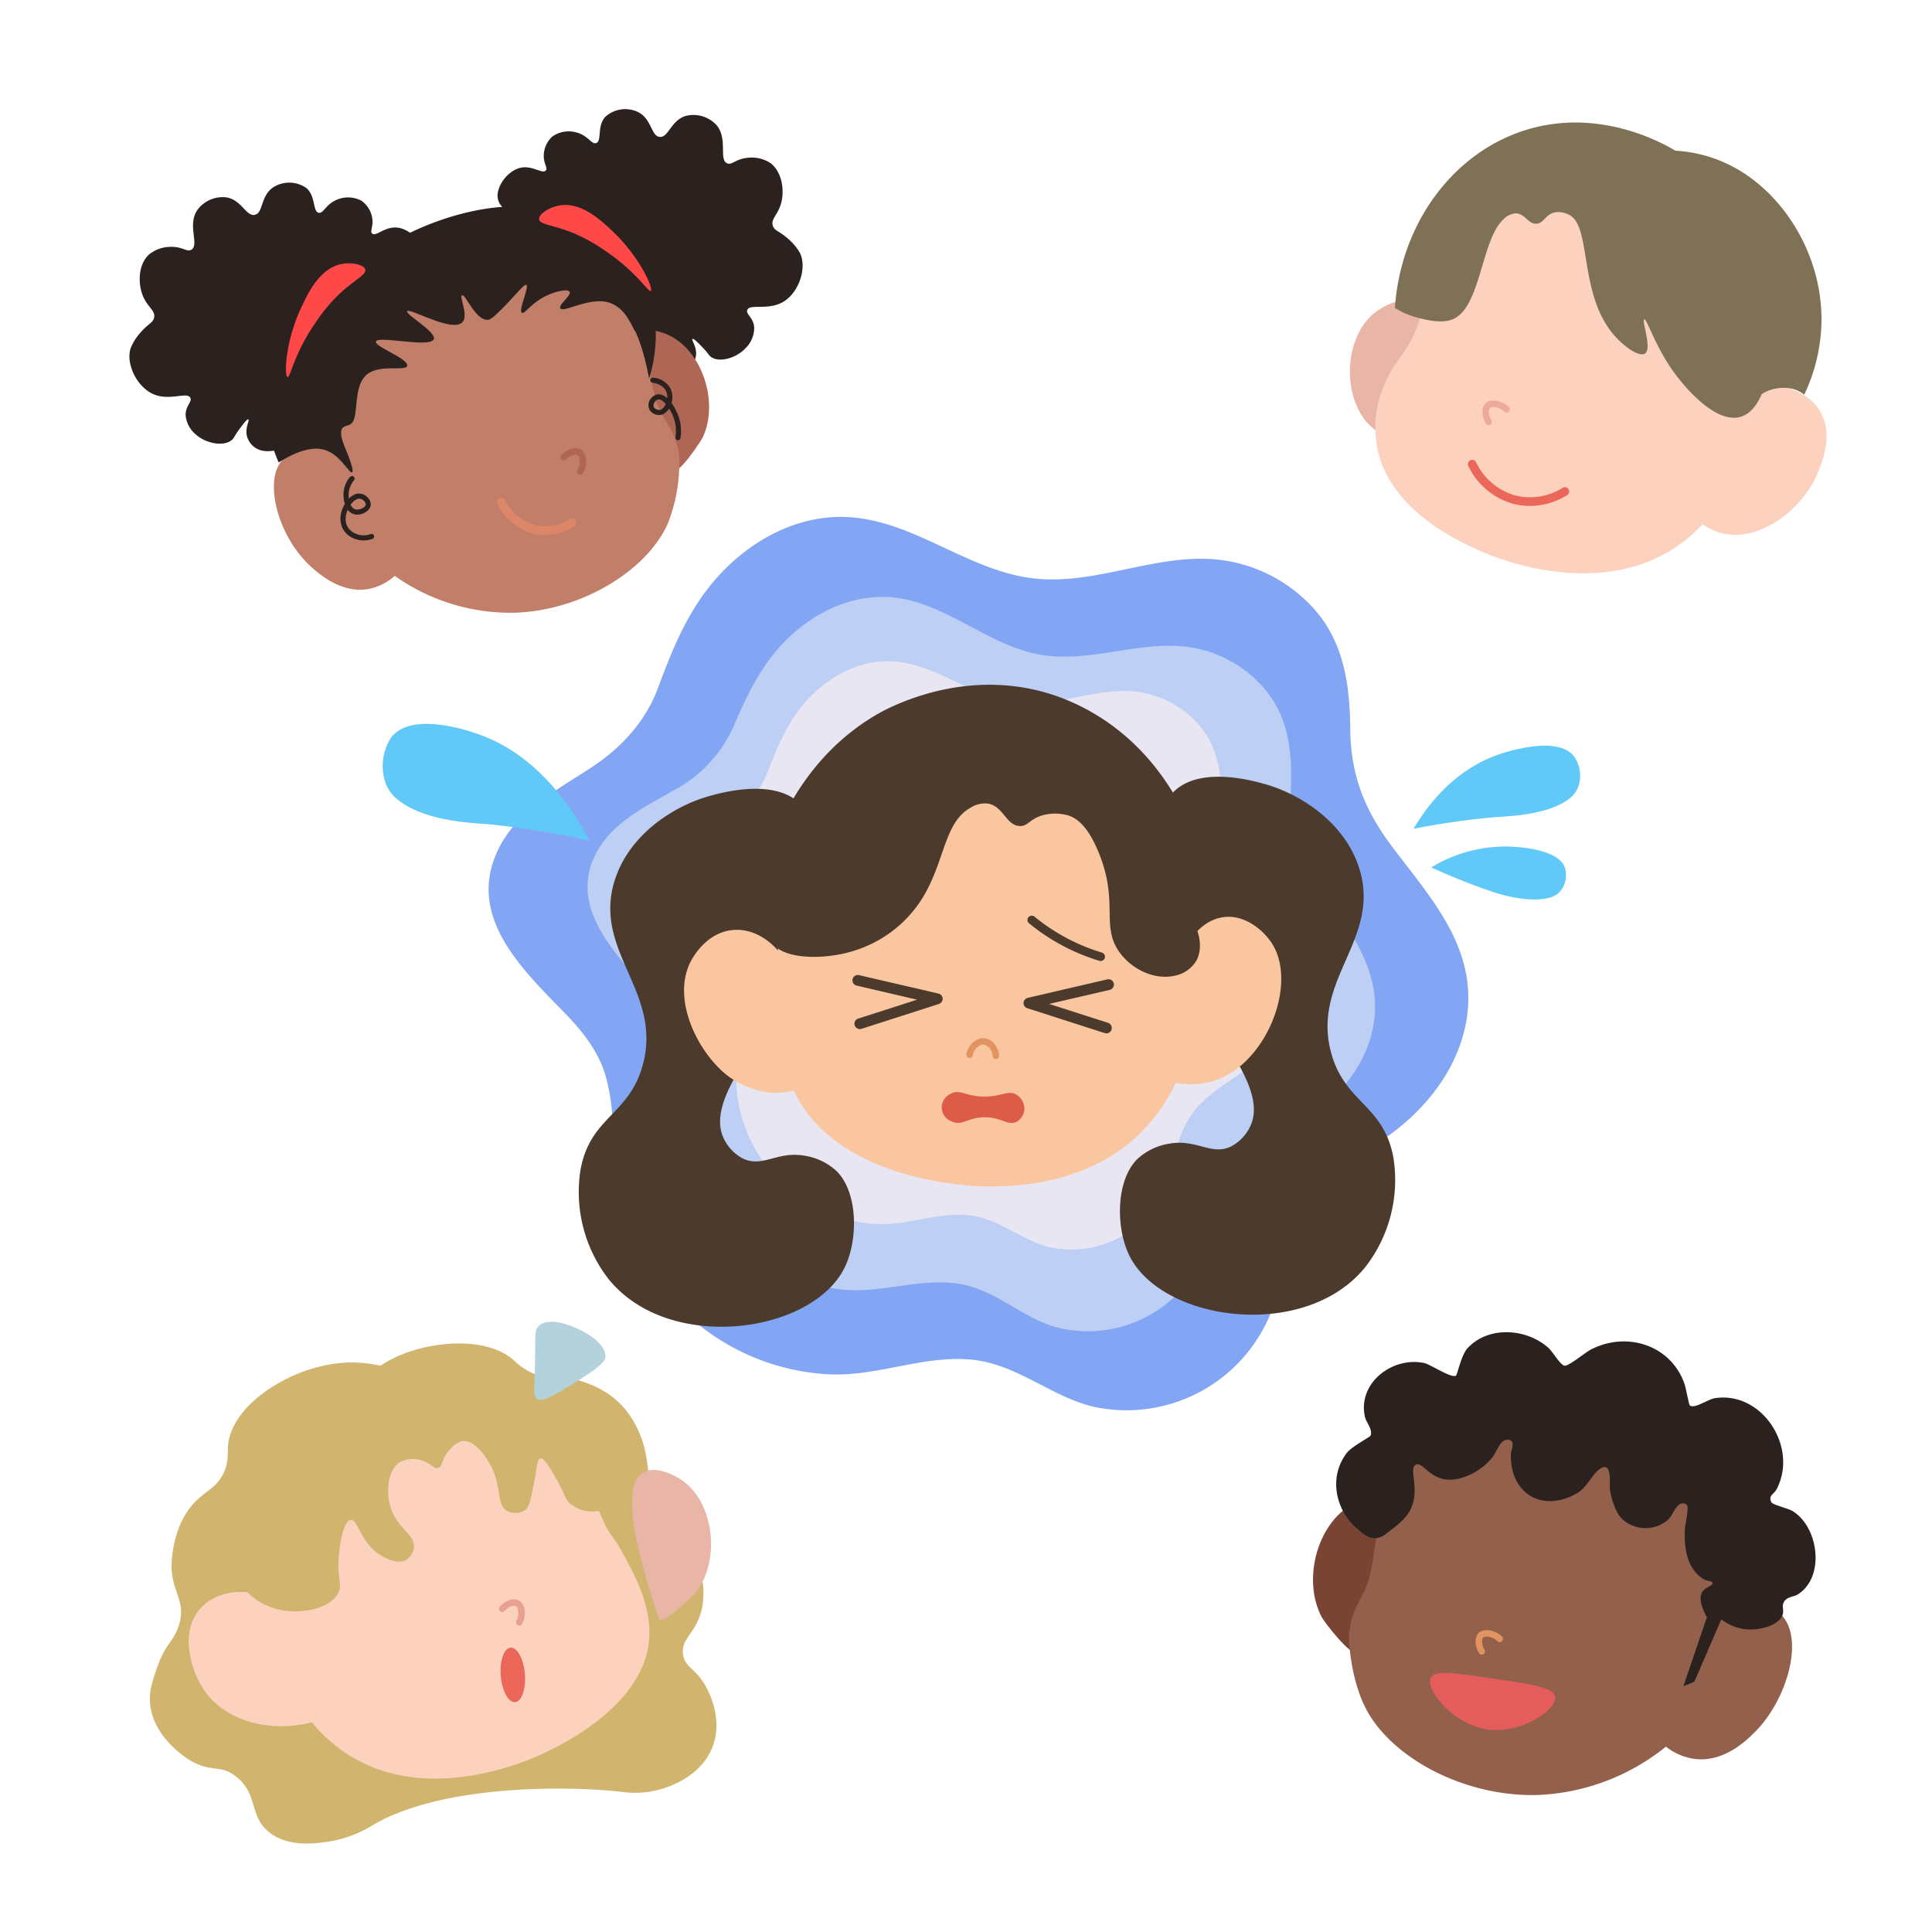 <svg id="top_it_okay_fig03" xmlns="http://www.w3.org/2000/svg" xmlns:xlink="http://www.w3.org/1999/xlink" width="370" height="370" viewBox="0 0 370 370">
  <defs>
    <clipPath id="clip-path">
      <rect id="長方形_511" data-name="長方形 511" width="325.021" height="332.146" fill="none"/>
    </clipPath>
  </defs>
  <rect id="長方形_349" data-name="長方形 349" width="370" height="370" fill="#fff"/>
  <g id="グループ_2081" data-name="グループ 2081" transform="translate(24.786 20.909)">
    <g id="グループ_2079" data-name="グループ 2079" clip-path="url(#clip-path)">
      <path id="パス_2255" data-name="パス 2255" d="M319.922,330.7a27.135,27.135,0,0,1,4.752-10.655c3.866-4.953,9.371-8.295,14.5-11.927,8.206-5.813,14.789-14.737,15.374-25.047.695-12.241-7.667-21.227-14.532-30.36-5.332-7.094-7.951-13.763-8.038-22.58-.079-8.049-1.106-16.114-6.488-22.471a28.87,28.87,0,0,0-18.658-9.93c-12.286-1.355-24.059,5.241-36.328,3.464-13.254-1.919-23.955-12.552-37.864-11.608-8.7.59-16.734,5.488-22.414,12.1-5.224,6.086-8.061,13.168-10.814,20.578-2.449,6.593-7.194,11.64-13.082,15.453-6.576,4.259-13.942,8.282-17.43,15.3-6.343,12.757,4.225,22.9,12.412,31.277,3.494,3.573,6.674,7.47,8.074,12.356,2.338,8.157.81,16.474,3.033,24.679a43.319,43.319,0,0,0,38.347,32.308c9.731.924,18.536-3.462,28.153-2.763,9.8.713,16.689,8.234,26,9.443a29.794,29.794,0,0,0,32.25-19.4,89.5,89.5,0,0,0,2.76-10.216" transform="translate(-98.175 -111.442)" fill="#82a6f4"/>
      <path id="パス_2256" data-name="パス 2256" d="M333.662,344.437a21.966,21.966,0,0,1,4.288-8.413c3.333-3.841,7.921-6.312,12.218-9.032,6.876-4.355,12.571-11.291,13.476-19.6,1.075-9.865-5.307-17.478-10.473-25.148-4.012-5.957-5.849-11.457-5.55-18.587.274-6.509-.219-13.07-4.3-18.434a23.366,23.366,0,0,0-14.665-8.807c-9.874-1.61-19.666,3.228-29.508,1.277-10.632-2.107-18.836-11.15-30.117-10.97-7.056.112-13.756,3.735-18.623,8.844-4.478,4.7-7.068,10.305-9.6,16.179a25.689,25.689,0,0,1-11.222,11.942c-5.493,3.167-11.616,6.11-14.729,11.634-5.661,10.045,2.455,18.687,8.721,25.8,2.673,3.035,5.081,6.317,6.008,10.325,1.548,6.691-.036,13.349,1.417,20.074a35.061,35.061,0,0,0,29.641,27.72c7.827,1.155,15.127-2.022,22.871-1.053,7.893.987,13.144,7.354,20.616,8.722A24.112,24.112,0,0,0,331,352.578a72.365,72.365,0,0,0,2.66-8.141" transform="translate(-125.211 -133.315)" fill="#bdcff4"/>
      <path id="パス_2257" data-name="パス 2257" d="M344.31,349.839a17.815,17.815,0,0,1,3.188-6.964c2.57-3.227,6.2-5.385,9.593-7.737,5.425-3.763,9.8-9.579,10.253-16.344.535-8.032-4.9-13.984-9.345-20.024-3.455-4.691-5.131-9.085-5.132-14.874,0-5.284-.623-10.585-4.115-14.793a18.953,18.953,0,0,0-12.185-6.638c-8.057-.968-15.828,3.286-23.87,2.041-8.689-1.345-15.646-8.394-24.782-7.864-5.714.332-11.021,3.5-14.792,7.8-3.468,3.961-5.376,8.592-7.231,13.439a20.837,20.837,0,0,1-8.687,10.061c-4.344,2.754-9.206,5.348-11.541,9.93-4.245,8.334,2.626,15.06,7.948,20.611,2.27,2.368,4.333,4.947,5.221,8.163,1.482,5.37.426,10.82,1.833,16.22a28.437,28.437,0,0,0,24.966,21.454c6.382.669,12.191-2.154,18.5-1.633,6.43.531,10.9,5.512,17,6.366a19.559,19.559,0,0,0,21.3-12.53,58.78,58.78,0,0,0,1.878-6.689" transform="translate(-143.678 -150.894)" fill="#e8e6f2"/>
      <path id="パス_2258" data-name="パス 2258" d="M46.453,577.458a24.552,24.552,0,0,1,7.2.554A23.827,23.827,0,0,1,57.9,575.8c6.194-2.472,16.079-3.358,21.232,1.108a11.923,11.923,0,0,0,4.246,2.769,14.822,14.822,0,0,0,4.985.554,19.565,19.565,0,0,1,8.862,3.139c4.852,3.2,6.507,8.631,6.831,9.785,1.493,5.319.88,12.762,2.769,15.139,2.027,2.551,3.46,1.571,5.723,4.431a14.652,14.652,0,0,1,2.585,12.185c-1.133,4.475-4.021,5.387-3.508,8.493.391,2.365,2.177,2.5,4.062,5.539.4.65,3.692,6.127,1.662,11.816-2.006,5.622-7.846,7.644-9.231,8.123a18.151,18.151,0,0,1-8.308.738c-9.151-1.071-33.806-1.645-47.448,6.277a23.134,23.134,0,0,1-9.046,3.323c-2.484.324-7.18.937-10.708-1.662-4.227-3.113-2.238-7.492-6.646-10.893-3.122-2.408-4.594-.579-8.862-3.139-.583-.349-7.033-4.345-7.569-10.893-.189-2.306.424-4.1,1.292-6.647,1.664-4.876,3.274-5.11,4.246-8.308,1.595-5.25-2.15-6.578-1.292-13.293.219-1.713.871-6.826,4.615-10.523,2.016-1.991,3.881-2.537,5.17-5.17,1.091-2.229.775-3.926.923-5.539.7-7.577,11.8-14.953,21.97-15.693" transform="translate(-5.583 -337.373)" fill="#d1b56f"/>
      <path id="パス_2259" data-name="パス 2259" d="M.232,65.864c-.962,2.93,1.173,7.463,4.451,8.83,3.075,1.283,6.38-.548,6.984.652.383.758-.924,1.521-.907,3.322a5.46,5.46,0,0,0,2.029,3.772c2.048,1.774,5.43,2.265,6.875.946.447-.409.381-.693,1.634-2.354.579-.768,1.253-1.653,1.479-1.54.29.145-.709,1.638-.241,3.312a3.952,3.952,0,0,0,1.524,2.085c1.649,1.137,3.838.562,4.588.365,7.627-2,10.46-25.756,23.193-32.737,1.3-.71,4.251-2.1,4.445-4.369.2-2.347-2.587-5.3-5.244-5.416-2.212-.1-3.857,1.79-4.557,1.154-.487-.443.3-1.372,0-3.043a5.065,5.065,0,0,0-2.062-3.24,5.471,5.471,0,0,0-4.772-.155c-2.1.908-2.5,2.665-3.413,2.469-1.17-.252-.507-3.158-2.357-4.743a5.683,5.683,0,0,0-6.358-.119c-2.455,1.663-1.86,4.885-3.5,5.253-1.666.374-2.535-2.9-5.508-3.349A6,6,0,0,0,12.929,39.5c-1.821,2.861.463,6.535-1.039,7.476-.868.544-1.723-.626-4.07-.531a6.539,6.539,0,0,0-4.135,1.524C1.7,49.856,1.574,53.455,2.61,55.909c.908,2.149,2.413,2.735,2.114,4.1-.22,1-1.124,1.126-2.571,2.811a10.313,10.313,0,0,0-1.921,3.04" transform="translate(0 -20.076)" fill="#2b221f"/>
      <path id="パス_2260" data-name="パス 2260" d="M229.075,27.6c1.331,2.782-.2,7.552-3.279,9.328-2.886,1.668-6.4.277-6.843,1.544-.282.8,1.112,1.39,1.327,3.178a5.46,5.46,0,0,1-1.528,4c-1.8,2.023-5.093,2.944-6.7,1.821-.5-.349-.468-.639-1.923-2.125-.673-.688-1.455-1.479-1.665-1.337-.268.181.913,1.533.664,3.253a3.948,3.948,0,0,1-1.243,2.263c-1.489,1.339-3.734,1.051-4.5.952-7.821-1.005-13.682-24.2-27.207-29.486-1.376-.538-4.485-1.537-4.969-3.762-.5-2.3,1.884-5.588,4.505-6.045,2.181-.381,4.055,1.28,4.667.559.426-.5-.47-1.323-.393-3.018a5.064,5.064,0,0,1,1.628-3.478,5.472,5.472,0,0,1,4.714-.767c2.2.63,2.824,2.321,3.7,2.01,1.128-.4.1-3.2,1.727-5.006a5.684,5.684,0,0,1,6.29-.935c2.649,1.334,2.472,4.606,4.144,4.76,1.7.157,2.141-3.2,5.032-4.029a6,6,0,0,1,5.871,1.8c2.174,2.6.381,6.54,1.991,7.28.931.428,1.628-.843,3.967-1.05a6.535,6.535,0,0,1,4.3.979c2.216,1.617,2.8,5.17,2.087,7.737-.624,2.248-2.042,3.023-1.569,4.342.347.967,1.259.972,2.911,2.457a10.312,10.312,0,0,1,2.3,2.767" transform="translate(-100.635 0)" fill="#2b221f"/>
      <path id="パス_2261" data-name="パス 2261" d="M238.775,129.4c-10.287-17.239-10.829-23.677-8.585-25.929,2.071-2.079,6.447-.523,6.956-.342,6.862,2.441,10.656,12.73,7.416,19.854-.349.767-4.845,7.543-5.786,6.417" transform="translate(-134.721 -60.212)" fill="#af6654"/>
      <path id="パス_2262" data-name="パス 2262" d="M577.806,117c5.653-19.506,4.534-25.946,1.762-27.576-2.56-1.5-6.443,1.139-6.9,1.446-6.091,4.146-7.169,15.188-2.174,21.33.537.661,6.673,6.141,7.307,4.8" transform="translate(-333.605 -52.313)" fill="#e8b5a6"/>
      <path id="パス_2263" data-name="パス 2263" d="M96.3,66.891c11.737-5.338,26.04-2.59,35.577,7,3.212,3.065,5.263,7.77,6.609,11.966.892,2.777,1.266,6.293,2.309,8.847,1.028,2.519,2.349,3.84,3.221,6.168a23.15,23.15,0,0,1,.719,2.908,31.059,31.059,0,0,1-2.242,13.567c-4.008,8.669-16.01,16.249-28.847,16.827A38.37,38.37,0,0,1,90.3,127.127a10.421,10.421,0,0,1-4.916,2.488c-5.128.97-9.345-2.694-10.806-3.965-6.74-5.859-9.461-16.9-5.753-20.729a8.676,8.676,0,0,1,3.769-1.971,9.854,9.854,0,0,1,6.441.675C75.568,88.332,83.046,72.918,96.3,66.891" transform="translate(-39.489 -37.751)" fill="#c17e68"/>
      <path id="パス_2264" data-name="パス 2264" d="M640.152,51.111a89.472,89.472,0,0,0,7.754,13.032c6.436-2.315,12.977-.782,15.963,3.266,3.391,4.6.831,10.594-.057,12.673-3.005,7.034-11.059,12.981-18.017,11.444a10.914,10.914,0,0,1-3.967-1.8,28.52,28.52,0,0,1-5.947,4.928c-14.564,9.033-32.766,1.805-35.4.715-.264-.109-.676-.28-1.2-.51-3.719-1.623-16.908-7.475-19.617-19.092a20.976,20.976,0,0,1,.142-9.677,24.326,24.326,0,0,1,4.383-8.643c5.3-7.7,3.3-11.075,7.733-21.187,3.712-8.463,6.713-15.306,13.421-17.829,7.911-2.975,18.354,1.049,24.087,7.109,5.9,6.24,3.967,11.631,10.725,25.567" transform="translate(-340.555 -10.251)" fill="#fcd1be"/>
      <path id="パス_2265" data-name="パス 2265" d="M136.6,78.146c-2.01-10.7-5.168-13.9-7.911-14.616-3.709-.963-8.586,2.123-9.1,1.16-.374-.705,2.188-2.456,1.781-3.158-.346-.6-2.656-.127-4.577.825-2.86,1.417-4.047,3.5-4.556,3.2-.738-.433,1.473-5,.846-5.347-.309-.17-1.093.8-2.992,2.839-3.457,3.706-4,3.845-4.382,3.855-2.448.063-4.267-5-4.934-4.709-.579.25,1.293,3.837.068,5.155-1.921,2.066-10.181-2.821-10.587-2.1-.343.613,5.624,3.959,5.108,5.359-.637,1.732-10.745-.746-11.084.45-.277.979,6.309,3.305,5.988,4.641-.294,1.226-5.865-.617-8.182,2.136-2.188,2.6-1.039,7.8-2.57,8.98-.516.4-1.308.36-1.681.859a1.207,1.207,0,0,0-.2.616c-.176,1.464.957,3.361,1.677,5.513.3.9.707,2.111.412,2.289-.5.3-2.057-2.933-4.672-4.065-1.821-.788-4.689-.789-9.384,2.193a30.091,30.091,0,0,1-2.188-7.267c-1.661-9.968,1.458-22.978,11.4-30.37A28.9,28.9,0,0,1,88.95,51.189C90.84,50.14,109.732,40,125.032,48.6a24.718,24.718,0,0,1,10.174,10.06c4.562,8.679,2.046,17.419,1.39,19.49" transform="translate(-37.076 -26.559)" fill="#2b221f"/>
      <path id="パス_2266" data-name="パス 2266" d="M558.612,674.691c9.951-19.417,10.088-26.438,7.5-28.724-2.392-2.111-7.029-.116-7.568.116-7.272,3.127-10.666,14.553-6.655,22.053.432.807,5.783,7.843,6.725,6.556" transform="translate(-323.514 -379.275)" fill="#7a4434"/>
      <path id="パス_2267" data-name="パス 2267" d="M638.2,639.226c1.721-.521,7.755-2.265,11.164.691,5.028,4.362,1.6,16.57-4.79,22.886-1.5,1.48-5.812,5.75-11.443,5.056a11.323,11.323,0,0,1-5.506-2.354,41.708,41.708,0,0,1-24.831,9.273c-13.964.271-27.512-7.11-32.465-16.233-3.067-5.648-3.5-13.409-3.381-14.558a25.142,25.142,0,0,1,.577-3.2c.784-2.586,2.123-4.111,3.062-6.915.951-2.844,1.112-6.683,1.885-9.757,1.167-4.646,3.062-9.893,6.332-13.442,9.673-11.064,24.994-15.046,38.1-10.077,14.951,5.669,24.169,21.909,21.3,38.634" transform="translate(-333.365 -351.916)" fill="#93604c"/>
      <path id="パス_2268" data-name="パス 2268" d="M583.925,576.836c-.867.608-4.85-2.151-6.158-2.417-6.095-1.238-12.669,3.85-11.311,10.238.25,1.176,1.522,2.461,1.121,3.65-.1.3-3.567,2.065-4.533,3.293-3.564,4.532-2.284,10.958,1.956,14.576.654.558,2.059,1.987,3.759,1.774a3.864,3.864,0,0,0,1.9-.937c1.932-1.457,3.344-2.523,4.257-4.018,2.4-3.93-.2-8.308,1.291-9.088,1.211-.635,2.544,2.468,5.844,2.833,3.01.333,6.854-1.682,8.915-4.353.846-1.1,1.5-3.731,3.242-3.191,1.088.337.229,1.992.213,2.729-.162,7.416,5.882,11.2,12.514,7.536,2.176-1.2,2.877-3.645,4.623-4.8,2.335-1.55,1.7,3,1.847,4.033.24,1.7,1.042,4.288,2.255,5.537a6.572,6.572,0,0,0,9.03.047c.824-.844,1.669-3.791,3.348-2.76.623.383-.248,3.838-.286,4.662-.157,3.467.261,7.434,3.417,9.56.752.507,1.83.378,1.884.814.064.519-1.326.739-1.954,1.7-.461.709-.667,2.056.861,4.879l-4.5,13.2,2.1-.861,5.166-11.958a9.2,9.2,0,0,0,4.783,1.913c2.8.239,6.419-.864,6.983-2.87.258-.919-.262-1.537.246-2.4.59-1,1.823-.926,2.56-1.373,5.326-3.237,4.138-12.82-.859-15.965-.933-.588-3.89-1.213-4.142-1.747-.619-1.313.488-1.469,1-2.441,4.24-8.013-2.715-18.833-11.756-17.476-1.4.21-3.889,2.087-4.846,1.4-.185-.134-.751-3.376-1.029-4.16-2.628-7.414-11.022-10.095-17.905-6.555-1.167.6-4.194,3.169-5.044,3.1-.8-.066-2.2-2.6-3.116-3.421-4.206-3.763-11.555-4.264-15.542.149-1.1,1.221-1.908,5-2.139,5.166" transform="translate(-329.86 -334.304)" fill="#2b221f"/>
      <path id="パス_2269" data-name="パス 2269" d="M666.659,58.322a6.566,6.566,0,0,0-1.9-1.018,7.78,7.78,0,0,0-6.242.911c-.669,1.566-1.815,3.51-3.71,4.239-5.236,2.015-11.958-6.874-12.729-7.893-3.9-5.156-5.549-10.87-6.069-10.651s1.521,5.514.178,6.517c-1.066.8-4.068-1.254-6.128-3.708-6.636-7.906-4.107-20.74-8.451-22.847a4.55,4.55,0,0,0-2.586-.486c-1.932.333-2.205,2.148-3.692,2.2-1.6.06-2.158-2-3.978-1.981a3.545,3.545,0,0,0-2.283,1.127c-4.315,3.933-4.311,16.895-9.732,19.153-2.138.89-5.118.116-6.711-.3a16.118,16.118,0,0,1-4.358-1.856c1.086-16.33,11.326-29.959,25.342-34.174s26.086,2.686,28.37,4.047a26.856,26.856,0,0,1,9.923,2.515c10.586,5.016,18.382,17.428,18.047,30.611a33.965,33.965,0,0,1-3.289,13.59" transform="translate(-345.91 -3.653)" fill="#7f7155"/>
      <path id="パス_2270" data-name="パス 2270" d="M238.839,661.043c-6.7-19.551-5.878-26.151-3.139-27.943,2.528-1.655,6.605.843,7.079,1.133,6.394,3.917,8.029,15.088,3.252,21.575-.514.7-6.483,6.569-7.192,5.235" transform="translate(-137.405 -371.942)" fill="#e8b5a6"/>
      <path id="パス_2271" data-name="パス 2271" d="M62.6,591.743c14.975-6.35,34.343-.538,38.65,9.062,1.695,3.778,2.415,8.953,5.883,16.294,1.261,2.67,1.7,2.511,3.012,4.863,2.775,4.959,6.448,11.523,5.5,18.4-1.61,11.628-15.676,18.718-19.006,20.366-.525.26-.935.453-1.2.577-3.2,1.507-21.143,9.371-36.016,1a29.408,29.408,0,0,1-8.248-6.971c-8.633,2.143-17.008-.527-20.856-6.479-2.418-3.741-4.643-11.246-.191-15.676,3.11-3.095,8.518-3.734,13.478-1.477a34.7,34.7,0,0,1,1.985-23.17c1.147-2.48,5.964-12.11,17.012-16.795" transform="translate(-16.213 -346.39)" fill="#fcd1be"/>
      <path id="パス_2272" data-name="パス 2272" d="M242.072,125.777l.033,0c.108.012-.144-.022-.05-.007.072.012.143.023.215.037a4.92,4.92,0,0,1,.667.183c.063.023.126.046.189.071.117.047-.071-.033,0,0l.123.056a4.038,4.038,0,0,1,.408.223c.067.042.132.086.2.132l.048.035c.052.037-.077-.063-.028-.021s.071.057.105.087a3.236,3.236,0,0,1,.369.382c.042.05.009-.014-.017-.023a.318.318,0,0,1,.038.052c.025.036.05.072.073.109a2.654,2.654,0,0,1,.142.249c.021.042.04.084.06.126.029.063-.03-.082-.007-.016.008.023.018.045.026.068a3.06,3.06,0,0,1,.091.294c.023.094.041.188.057.283s-.005-.012,0-.023a.346.346,0,0,0,.008.072c.006.06.01.12.013.18a4.383,4.383,0,0,1-.021.592c-.006.07.014-.094,0-.024,0,.029-.009.059-.014.088-.008.047-.016.094-.026.14-.02.1-.044.2-.072.292s-.054.178-.087.265c-.016.043-.033.086-.049.129-.024.063.039-.084.009-.023-.012.026-.023.052-.035.077a3.4,3.4,0,0,1-.275.484c-.005.008-.075.1-.074.1s.077-.1.02-.026l-.039.047a2.382,2.382,0,0,1-.173.186c-.028.027-.056.053-.085.078l-.049.042c.066-.056-.037.024-.052.034-.034.022-.068.044-.1.063s-.063.032-.094.049c-.069.036.04-.016.045-.018-.016,0-.032.013-.048.019-.032.012-.065.022-.1.031s-.126.015-.135.03c0-.007.126-.01.035-.006l-.064,0c-.043,0-.087,0-.131,0l-.066,0c-.075,0,.023.011.031.006-.018.013-.126-.023-.149-.029-.089-.021-.173-.053-.26-.082-.063-.021.08.042.023.009-.02-.012-.042-.02-.062-.03-.046-.023-.091-.048-.134-.075-.026-.016-.1-.049-.112-.075.016.036.065.055.019.015l-.063-.055c-.033-.03-.063-.061-.093-.094-.014-.016-.028-.034-.042-.049-.041-.042.054.084.008.009-.022-.037-.047-.071-.067-.109,0,0-.029-.056-.028-.057s.035.1.013.03c-.013-.041-.026-.081-.036-.122,0,0-.011-.062-.012-.063q.013.108.007.051c0-.016,0-.032,0-.048a1.158,1.158,0,0,1,0-.131c0-.009,0-.066.005-.066s-.024.128,0,.031a2.056,2.056,0,0,1,.077-.28c.043-.115-.035.068.019-.043.021-.042.042-.084.066-.125s.048-.081.075-.121l.04-.058c.061-.085.009,0,0,0,.009,0,.171-.187.192-.205a.493.493,0,0,1,.1-.09c-.081.036-.049.036-.018.015s.055-.038.084-.055.076-.044.115-.064a.543.543,0,0,1,.059-.028s-.119.041-.028.014c.04-.012.079-.026.119-.035l.061-.012c.078-.019-.108.007-.049.007s.125,0,.189,0c.109,0-.119-.025-.011,0,.036.008.073.014.108.024.067.018.129.046.194.066-.14-.043-.035-.014.005.006s.082.043.123.066c.067.039.133.081.2.126.026.018.068.067.1.072-.045-.007-.072-.058-.026-.019l.073.061a4.51,4.51,0,0,1,.4.385c.065.07.127.142.189.215l.093.113.046.058c.037.047-.052-.07,0,0,.13.176.255.354.372.539a9.689,9.689,0,0,1,.627,1.157c.022.049.044.1.065.145.013.029.07.166.028.066.044.109.089.218.129.328.077.206.146.416.206.627a7.677,7.677,0,0,1,.182.81c.011.061.019.122.029.184.013.079-.008-.073,0,.005,0,.03.007.06.011.089.014.124.026.248.034.372a8.369,8.369,0,0,1-.014,1.3q-.012.132-.027.262c0,.017-.021.163-.009.073s-.009.063-.012.081a.5.5,0,0,0,.342.6.5.5,0,0,0,.6-.342,9.035,9.035,0,0,0-.033-3,9.257,9.257,0,0,0-1.112-2.913c-.774-1.342-2.462-3.453-4.139-2.092a2.033,2.033,0,0,0-.592,2.608,2.163,2.163,0,0,0,2.593.751,3.192,3.192,0,0,0,1.521-1.945,3.984,3.984,0,0,0-.081-2.818,4.074,4.074,0,0,0-3.209-2.2c-.078-.011-.156-.023-.234-.03a.492.492,0,0,0-.491.49.5.5,0,0,0,.491.491" transform="translate(-141.837 -73.381)" fill="#2b221f"/>
      <path id="パス_2273" data-name="パス 2273" d="M99.955,170.626a5.421,5.421,0,0,0-1.213,2.631,5.921,5.921,0,0,0,.227,2.695,2.593,2.593,0,0,0,1.86,1.9,2.917,2.917,0,0,0,2.8-1.091c.7-.989-.08-2.233-1.044-2.684a2.071,2.071,0,0,0-1.524-.13,3.242,3.242,0,0,0-1.236.767,5.82,5.82,0,0,0-1.563,2.741,4.4,4.4,0,0,0,.3,3.172,4.112,4.112,0,0,0,1.984,1.778,4.858,4.858,0,0,0,1.83.429,5.163,5.163,0,0,0,1.462-.173q.184-.048.363-.112a.491.491,0,0,0-.261-.946,5.036,5.036,0,0,1-.878.218c-.03,0-.088,0,.03,0-.023,0-.047.006-.069.008-.06.007-.119.012-.18.017-.122.009-.244.013-.366.012s-.248-.007-.372-.019l-.107-.012h0c-.074-.012-.148-.024-.221-.04a4.007,4.007,0,0,1-.409-.107c-.078-.025-.155-.054-.232-.082-.008,0-.086-.034-.023-.008l-.041-.018c-.119-.051-.235-.107-.349-.168a4.094,4.094,0,0,1-.426-.261l-.063-.046c-.032-.022-.089-.042.01.009a.632.632,0,0,1-.1-.083c-.089-.075-.174-.154-.255-.236s-.149-.165-.221-.25c.075.089-.034-.047-.051-.073q-.064-.091-.121-.186a3.232,3.232,0,0,1-.187-.362c.032.073-.028-.075-.038-.1q-.041-.115-.074-.233a3.333,3.333,0,0,1-.079-.358c-.005-.031-.025-.119,0,0,0-.023-.006-.048-.008-.071-.006-.055-.011-.111-.014-.166a4.3,4.3,0,0,1,0-.484c0-.055.007-.109.011-.164a.58.58,0,0,0,.018-.165c.017.049-.012.079,0,.02.005-.031.01-.062.015-.092q.018-.1.04-.2a5.353,5.353,0,0,1,.2-.676c.02-.054.04-.108.061-.161l.029-.071c-.041.1-.008.019,0-.006.049-.111.1-.221.156-.328a5.59,5.59,0,0,1,.367-.614c.031-.046.063-.091.1-.135.018-.024.035-.05.055-.073-.009.011-.065.082-.009.014.075-.092.151-.182.232-.269s.143-.148.22-.217c.033-.03.066-.06.1-.089l.063-.053c.084-.071-.032.019,0,0a4.356,4.356,0,0,1,.488-.292c.091-.044-.087.029-.023.01.023-.007.045-.017.068-.025s.072-.024.108-.034.09-.023.136-.033a.46.46,0,0,0,.054-.009c-.108.038-.078.009-.022,0a1.853,1.853,0,0,1,.244,0c.048,0,.021.023-.033-.006a.363.363,0,0,0,.071.013,1.673,1.673,0,0,1,.193.053.41.41,0,0,1,.087.031c-.011-.007-.1-.046-.015,0,.051.025.1.05.15.078s.1.058.144.091l.061.044c-.095-.068,0,0,.019.017a2.866,2.866,0,0,1,.236.238c.081.087-.039-.06,0,0,.017.025.035.049.052.074a1.7,1.7,0,0,1,.09.152.313.313,0,0,1,.03.062c.009-.051-.027-.079,0-.007.015.047.031.094.043.142,0,0,.012.063.013.063-.026-.006,0-.119,0-.02,0,.026,0,.052,0,.079,0,.051-.035.118.007-.016-.01.033-.013.07-.022.1s-.014.042-.02.064c-.016.054-.047.045.014-.029a.81.81,0,0,0-.051.1c-.012.021-.024.04-.037.06s-.075.093-.02.032-.041.047-.056.063c-.031.034-.063.066-.1.1a.929.929,0,0,1-.106.092s.085-.062.023-.019l-.08.056a2.544,2.544,0,0,1-.257.15.8.8,0,0,1-.153.072c.011,0,.106-.041.023-.011l-.1.035a2.658,2.658,0,0,1-.3.084c-.05.012-.1.02-.151.03-.088.016-.012.027.012,0-.011.013-.087.009-.1.009a2.141,2.141,0,0,1-.3,0l-.066-.005c-.094-.006.031,0,.034.006a1.491,1.491,0,0,0-.173-.035c-.044-.011-.088-.025-.131-.04a.323.323,0,0,0-.054-.02c.087.007.079.037.026.01a1.983,1.983,0,0,1-.231-.134c-.111-.077.069.062-.034-.027-.028-.024-.056-.05-.083-.076s-.067-.067-.1-.1l-.037-.044c-.035-.042-.038-.084,0,.009a2.512,2.512,0,0,0-.147-.22,3,3,0,0,1-.141-.267l-.026-.056c-.036-.076.012.023.013.032a.712.712,0,0,0-.057-.145q-.051-.14-.093-.284a5.2,5.2,0,0,1-.13-.571c-.008-.047-.015-.093-.022-.14s.009-.095,0,.022a.379.379,0,0,0-.007-.061c-.012-.1-.021-.2-.028-.3-.012-.176-.016-.352-.012-.529,0-.078.005-.156.011-.234,0-.058.01-.116.016-.173.009-.1,0-.023,0,0,.006-.044.013-.087.02-.131a4.568,4.568,0,0,1,.2-.761c.019-.054.04-.109.061-.162.011-.027.04-.111,0,0,.008-.023.019-.045.029-.068.048-.107.1-.213.155-.316a5.178,5.178,0,0,1,.3-.487q.066-.1.136-.19c.012-.016.024-.031.035-.047,0,0-.081.1-.035.047l.064-.08a.5.5,0,0,0,0-.694.5.5,0,0,0-.694,0" transform="translate(-57.681 -100.247)" fill="#2b221f"/>
      <path id="パス_2274" data-name="パス 2274" d="M211.821,60.971c-.474.33-2.762-3.69-8.7-7.641a31.871,31.871,0,0,0-6.175-3.438c-3.859-1.562-6.394-1.589-6.519-2.622-.114-.946,1.847-2.256,3.8-2.627,4.253-.809,8.149,2.9,10.378,5.019,5.165,4.915,7.772,10.919,7.212,11.309" transform="translate(-111.974 -26.184)" fill="#ff4848"/>
      <path id="パス_2275" data-name="パス 2275" d="M73.067,93.434c.562.134,1.217-4.445,5.291-10.3a31.824,31.824,0,0,1,4.486-5.461c3.018-2.867,5.368-3.821,5.105-4.829-.241-.922-2.546-1.422-4.5-1.052-4.255.806-6.521,5.683-7.818,8.473-3.006,6.466-3.231,13.007-2.567,13.165" transform="translate(-42.784 -42.145)" fill="#ff4848"/>
      <path id="パス_2276" data-name="パス 2276" d="M87.663,602.81c-.844.268-1.393-.834-3-1.385a5.572,5.572,0,0,0-4.339.277c-2.363,1.419-2.88,6.073-1.523,9.416,1.424,3.507,4.616,4.656,4.154,7.2a3.315,3.315,0,0,1-1.385,2.077c-1.59.944-3.783-.212-4.431-.554-4.4-2.324-4.767-7.237-6.231-7.061-1.408.168-2.259,4.849-2.354,8.17-.1,3.567.709,4.18,0,5.677-1.485,3.14-6.793,4.129-10.662,3.462a12.7,12.7,0,0,1-6.508-3.185c-5.322-5.5-2.5-18.054,2.077-25.894,7.67-13.127,23.743-18.963,36.417-18.323,7.063.356,12.614,2.7,18.462,5.169,9.764,4.123,11.78,7.426,12.369,8.493,2.563,4.635,2.977,11.887-.508,14.078a6.679,6.679,0,0,1-7.339-.831c-1.047-.956-.85-1.7-2.769-4.985-1.217-2.085-2.2-3.766-2.908-3.6-.55.128-.546,1.274-1.246,4.985s-1.059,4.533-1.8,4.985a3.4,3.4,0,0,1-3.185.138c-2.325-1.212-.942-4.788-3.461-9.139-.3-.513-2.611-4.592-5.123-4.293-1.532.183-2.811,1.955-3,2.216-1.085,1.5-.887,2.646-1.708,2.908" transform="translate(-28.515 -342.601)" fill="#d1b56f"/>
      <path id="パス_2277" data-name="パス 2277" d="M188.744,578.428c1.05.7,3.244-.633,7.59-3.328,5.184-3.214,5.438-4.118,5.486-4.645.258-2.874-4.7-5.186-5.444-5.518-.839-.377-5.28-2.367-7.312-.481-.885.821-.622,1.734-.712,6.933-.094,5.416-.416,6.5.393,7.039" transform="translate(-110.67 -331.439)" fill="#b4d2db"/>
      <path id="パス_2278" data-name="パス 2278" d="M627.632,297.939a6.44,6.44,0,0,1,.68,6.168,5.612,5.612,0,0,1-2.041,2.268c-4.45,2.982-11.782,3.021-14.423,3.266a147.211,147.211,0,0,0-14.967,2.177c2.508-4.226,7.813-11.523,16.872-14.423,1.147-.367,10.8-3.471,13.879.544" transform="translate(-350.976 -173.997)" fill="#61c9f7"/>
      <path id="パス_2279" data-name="パス 2279" d="M630.766,346.875a4.9,4.9,0,0,1-1.019,4.55,4.217,4.217,0,0,1-2,1.114c-4.185,1.119-10.19-.9-11.047-1.194-3.181-1.1-7.114-2.59-11.56-4.61a27.317,27.317,0,0,1,15.988-3.946c2,.162,8.559.691,9.641,4.086" transform="translate(-355.83 -201.521)" fill="#61c9f7"/>
      <path id="パス_2280" data-name="パス 2280" d="M119.177,288.6a10.065,10.065,0,0,0-.844,8.665,7.6,7.6,0,0,0,2.531,3.186c5.519,4.189,14.611,4.244,17.885,4.587a162.681,162.681,0,0,1,18.559,3.058c-3.11-5.936-9.688-16.186-20.922-20.261-1.423-.516-13.4-4.875-17.21.765" transform="translate(-69.217 -168.019)" fill="#61c9f7"/>
      <path id="パス_2281" data-name="パス 2281" d="M630.129,140.133a.618.618,0,0,1-.529-.3c-.917-1.514-.881-3.237.083-4.005a2.915,2.915,0,0,1,2.551-.2,4.112,4.112,0,0,1,1.754,1.047.618.618,0,0,1-.874.874,2.874,2.874,0,0,0-1.222-.733c-.934-.27-1.3-.128-1.437-.02-.344.275-.47,1.287.2,2.4a.617.617,0,0,1-.209.848.611.611,0,0,1-.319.089" transform="translate(-369.824 -79.63)" fill="#edaa9a"/>
      <path id="パス_2282" data-name="パス 2282" d="M626.953,711.689a.618.618,0,0,1-.529-.3c-.916-1.514-.881-3.236.083-4a2.908,2.908,0,0,1,2.554-.2,4.108,4.108,0,0,1,1.752,1.046.618.618,0,0,1-.875.874,2.87,2.87,0,0,0-1.222-.733c-.934-.271-1.3-.129-1.438-.02-.344.274-.47,1.287.2,2.4a.617.617,0,0,1-.209.848.611.611,0,0,1-.319.089" transform="translate(-367.957 -415.714)" fill="#e29460"/>
      <path id="パス_2283" data-name="パス 2283" d="M204.156,162.68a.611.611,0,0,1-.319-.089.618.618,0,0,1-.209-.849,2.87,2.87,0,0,0,.419-1.362c.039-.971-.187-1.295-.325-1.4-.349-.269-1.362-.148-2.281.772a.618.618,0,1,1-.875-.873c1.251-1.253,2.932-1.629,3.909-.879a2.913,2.913,0,0,1,.807,2.429,4.108,4.108,0,0,1-.6,1.952.618.618,0,0,1-.529.3" transform="translate(-117.83 -92.68)" fill="#af6654"/>
      <path id="パス_2284" data-name="パス 2284" d="M175.679,697.723a.618.618,0,0,1-.543-.912,2.865,2.865,0,0,0,.352-1.38c-.007-.972-.248-1.284-.392-1.383-.362-.251-1.367-.083-2.241.881a.618.618,0,0,1-.915-.831c1.189-1.31,2.85-1.769,3.862-1.065a2.91,2.91,0,0,1,.923,2.389,4.1,4.1,0,0,1-.5,1.977.618.618,0,0,1-.544.324" transform="translate(-101.009 -407.321)" fill="#e8a191"/>
      <path id="パス_2285" data-name="パス 2285" d="M634.058,171.829a12.589,12.589,0,0,1-3.154-.4,13.572,13.572,0,0,1-8.631-7.265.824.824,0,0,1,1.5-.686,11.867,11.867,0,0,0,7.543,6.355,11.745,11.745,0,0,0,9-1.458.824.824,0,1,1,.885,1.39,13.75,13.75,0,0,1-7.141,2.064" transform="translate(-365.863 -95.844)" fill="#ea6759"/>
      <path id="パス_2286" data-name="パス 2286" d="M180.127,187.737a9.808,9.808,0,0,1-2.452-.311,10.534,10.534,0,0,1-6.707-5.646.824.824,0,1,1,1.5-.685,8.835,8.835,0,0,0,5.619,4.735,8.745,8.745,0,0,0,6.7-1.087.824.824,0,1,1,.886,1.39,10.678,10.678,0,0,1-5.549,1.6" transform="translate(-100.488 -106.203)" fill="#dd8668"/>
      <path id="パス_2287" data-name="パス 2287" d="M628.549,731.48c.4,2.414-6.379,7.176-12.926,6.259-6.752-.946-12-7.755-10.885-9.933.736-1.444,4.346-.918,11.566.136,7.649,1.116,11.945,1.743,12.246,3.538" transform="translate(-355.508 -427.442)" fill="#e55c5c"/>
      <path id="パス_2288" data-name="パス 2288" d="M175.306,725.581c-1.273.106-2.5-2.145-2.74-5.028s.6-5.306,1.871-5.412,2.5,2.145,2.74,5.028-.6,5.306-1.871,5.412" transform="translate(-101.448 -420.512)" fill="#ea6759"/>
      <path id="パス_2289" data-name="パス 2289" d="M251.779,319.4c6.488,7.836.208,29.756-8.109,43.678-3.745,6.268-9.592,13.745-7.236,19.458a8.345,8.345,0,0,0,3.867,4.218c3.768,1.789,6.525-1.51,11.852-.544a11.638,11.638,0,0,1,6.113,2.993c4.123,4.221,4.024,13.179,1.5,18.369-6.211,12.758-33.8,16.546-45.287,2.177a27.2,27.2,0,0,1-5.364-20.546c1.74-10.5,9.317-10.607,11.977-20.41,3.784-13.946-9.416-21.6-5.489-34.97,2.666-9.074,11.4-14.575,18.09-16.464,2.457-.694,13.29-3.756,18.09,2.041" transform="translate(-122.774 -185.774)" fill="#4c3a2d"/>
      <path id="パス_2290" data-name="パス 2290" d="M470.2,313.788c-6.488,7.836-.208,29.756,8.109,43.678,3.745,6.268,9.592,13.745,7.236,19.458a8.345,8.345,0,0,1-3.867,4.218c-3.768,1.789-6.525-1.51-11.852-.544a11.64,11.64,0,0,0-6.114,2.993c-4.123,4.221-4.024,13.179-1.5,18.369,6.211,12.758,33.8,16.546,45.287,2.177a27.2,27.2,0,0,0,5.364-20.546c-1.739-10.5-9.317-10.607-11.977-20.41-3.784-13.947,9.416-21.6,5.49-34.97-2.666-9.074-11.4-14.575-18.09-16.464-2.457-.694-13.291-3.756-18.09,2.041" transform="translate(-270.745 -182.472)" fill="#4c3a2d"/>
      <path id="パス_2291" data-name="パス 2291" d="M352.212,329.017a32.554,32.554,0,0,1,2.63,10.976c.567-.826,2.712-3.742,6.259-4.218,4.2-.565,7.821,2.641,9.389,5.17,4.791,7.733-1.1,22.812-11.021,26.125a14.952,14.952,0,0,1-7.484.408,33.333,33.333,0,0,1-6.3,9.162c-10.347,10.6-24.79,10.686-29.655,10.712-1.1.006-26.9-.191-36.307-16.616-.405-.708-.708-1.32-.913-1.756a14.165,14.165,0,0,1-4.515.4,16.98,16.98,0,0,1-7.212-2.585c-5.991-3.89-12.062-15.012-7.892-22.723.481-.888,3.139-5.506,8.164-5.851,4.783-.328,8.038,3.466,8.436,3.946a30.616,30.616,0,0,1,2.252-11.577c6.368-15.418,25.019-22.674,39.7-22.712a39.337,39.337,0,0,1,8.346.817c1.643.357,19.163,4.424,26.125,20.319" transform="translate(-151.596 -181.039)" fill="#f9c6a0"/>
      <path id="パス_2292" data-name="パス 2292" d="M378.128,308.4a9.2,9.2,0,0,0-3.275,1.667,9.689,9.689,0,0,0-1.289,1.236c2.414,2.95,3.059,6.6,1.746,9.071a6.185,6.185,0,0,1-4.159,2.9c-3.6.869-7.99-1-10.48-4.354-3.829-5.152-.086-9.644-4.159-19.412-1.954-4.688-3.914-6.285-5.656-6.894a9.11,9.11,0,0,0-4.491-.181c-2.983.632-3.24,2.31-4.99,2.177-2.568-.2-3.1-3.89-6.092-4.309a5.166,5.166,0,0,0-3.244.817c-5.394,2.953-4.842,11.286-10.105,18.642a23.657,23.657,0,0,1-11.613,8.549c-6.644,2.3-15.179,1.645-16.219-1.633-.419-1.322.442-2.875,1.32-4.059a8.494,8.494,0,0,0-4.678-1.837c.236-2.169,3.182-25.756,23.32-37.509,2.115-1.234,20.8-11.682,40.546-.816,19.919,10.959,23.251,33.881,23.517,35.944" transform="translate(-170.963 -157.331)" fill="#4c3a2d"/>
      <path id="パス_2293" data-name="パス 2293" d="M394.728,435.8a.618.618,0,0,1-.615-.561,2.748,2.748,0,0,0-.478-1.351,1.785,1.785,0,0,0-1.571-.858,2.58,2.58,0,0,0-1.765,2.081.618.618,0,1,1-1.207-.266,3.782,3.782,0,0,1,2.771-3.034,2.875,2.875,0,0,1,2.771,1.35,3.951,3.951,0,0,1,.71,1.965.618.618,0,0,1-.559.672l-.058,0" transform="translate(-228.784 -253.891)" fill="#e29460"/>
      <path id="パス_2294" data-name="パス 2294" d="M393.474,460.109a3.013,3.013,0,0,1-1.354,2.378c-1.637,1.026-2.99-.774-6.241-.776-3.195,0-4.3,1.734-6.324.793a2.833,2.833,0,0,1-.2-5.283c1.664-.983,2.808.456,6.225.528,3.518.074,4.87-1.4,6.489-.281a3.222,3.222,0,0,1,1.4,2.642" transform="translate(-222.069 -268.651)" fill="#dd5c47"/>
      <path id="パス_2295" data-name="パス 2295" d="M431.478,383.581a.829.829,0,0,1-.238-.035,39.043,39.043,0,0,1-13.477-7.185.824.824,0,1,1,1.043-1.276,37.387,37.387,0,0,0,12.911,6.884.824.824,0,0,1-.238,1.613" transform="translate(-245.473 -220.446)" fill="#4c3a2d"/>
      <path id="パス_2296" data-name="パス 2296" d="M431.5,414.813a1.026,1.026,0,0,1-.315-.05L416.354,410a1.03,1.03,0,0,1,.082-1.984l15.239-3.538a1.03,1.03,0,1,1,.466,2.007l-11.606,2.694,11.28,3.622a1.03,1.03,0,0,1-.315,2.011" transform="translate(-244.402 -237.824)" fill="#4c3a2d"/>
      <path id="パス_2297" data-name="パス 2297" d="M337.48,412.832a1.03,1.03,0,0,1-.315-2.011l11.28-3.622L336.839,404.5a1.03,1.03,0,0,1,.466-2.006l15.24,3.538a1.03,1.03,0,0,1,.082,1.984L337.8,412.782a1.023,1.023,0,0,1-.315.05" transform="translate(-197.598 -236.659)" fill="#4c3a2d"/>
    </g>
  </g>
</svg>
